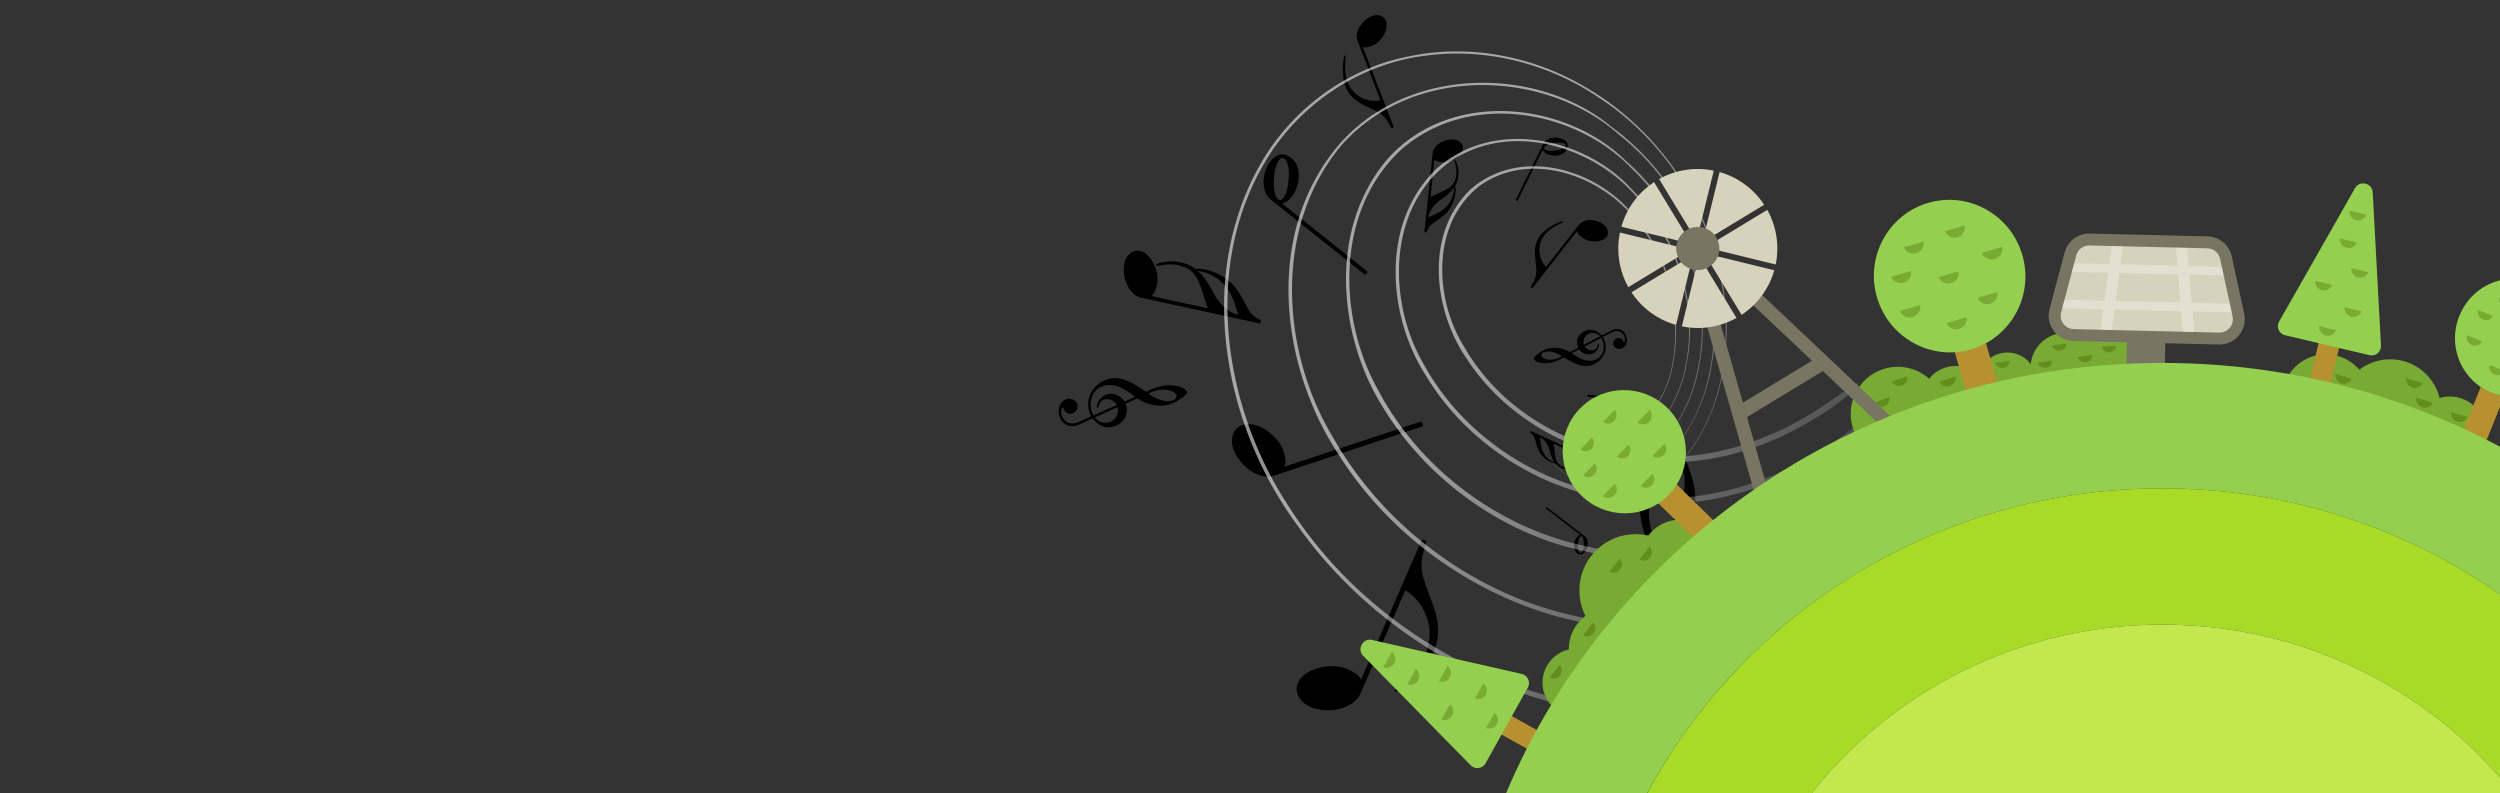 <svg id="Layer_1" data-name="Layer 1" xmlns="http://www.w3.org/2000/svg" xmlns:xlink="http://www.w3.org/1999/xlink" viewBox="0 0 3122 990.45"><rect x="0" y="0" width="3122" height="990.45" fill="#333333" stroke="none"/><defs><style>.cls-1{fill-rule:evenodd;}.cls-2{opacity:0.57;}.cls-3{fill:url(#linear-gradient);}.cls-4{fill:#79aa33;}.cls-5{fill:#638e1e;}.cls-6{fill:#787563;}.cls-7{fill:#d7d2bb;}.cls-8{fill:#b79030;}.cls-9{fill:#95cf50;}.cls-10{fill:#fff;opacity:0.32;isolation:isolate;}.cls-11{fill:#a7db28;}.cls-12{fill:#c3e84d;}</style><linearGradient id="linear-gradient" x1="1593.13" y1="325.42" x2="2352.96" y2="815.64" gradientTransform="translate(3.87 -50.1)" gradientUnits="userSpaceOnUse"><stop offset="0.23" stop-color="#fff"/><stop offset="0.29" stop-color="#fff"/><stop offset="1" stop-color="#fff" stop-opacity="0"/></linearGradient></defs><path class="cls-1" d="M1922.43,312.77a30.32,30.32,0,0,1,5.58-18.24c6.46-9.08,17.54-13.77,23.73-17,.12-1.1-.4-1.5-1.56-1.21-7.36,2.72-19.62,8.59-27.12,18.2-4.67,6-6.51,14.08-6.24,21.87.16,5.92,1.37,13.27,1.75,20.69.46,9.72-4,15.65-7,20.8a2.08,2.08,0,0,0,2.33,1.82l55.48-71.16c.51,2.92,3.17,5.57,6.53,8.2,3.83,3,9.88,4.74,15.76,4.72s11.43-1.61,14.39-5.41a9,9,0,0,0,1.66-8.06,14,14,0,0,0-5.17-7.61,27.8,27.8,0,0,0-16.11-5.46c-5.9-.15-11.47,1.65-14.72,5.81l-40.87,52.44C1925.81,328.62,1922.55,320.14,1922.43,312.77ZM1698.85,128.93c6,3.47,14.07,6.75,21.72,10.92,10,5.51,13.26,13.69,16.69,19.81a2.35,2.35,0,0,0,3.19-1.24q-19.29-49.89-38.59-99.8c3.23,1.29,7.44.22,12-1.56,5.25-2.05,10.53-7.08,13.95-13s5.1-12.57,3-17.88a10.76,10.76,0,0,0-7.08-6.63,16,16,0,0,0-10.63.56A31.6,31.6,0,0,0,1698.26,33c-3.6,5.89-5.08,12.62-2.82,18.46L1723.86,125c-7.53,2.34-17.92.43-25.36-4a36.48,36.48,0,0,1-15-16.85c-5.28-12.1-3.48-26.19-3-34.4-1-.8-1.73-.53-2.12.82-1.59,9.12-2.92,25.12,2.29,38.59C1683.92,117.61,1690.92,124.42,1698.85,128.93Zm79,593.9c-6-19.55,0-34,3.24-46.05-1.16-2.16-2.86-3.37-5.71-2.48l-75.66,174.3c-2.57-5.68-9.4-9.67-17.63-13.24-9.4-4.08-22.65-4.45-34.63-1.3-11.88,2.92-22.49,9.32-26.51,18.6a19.07,19.07,0,0,0,.86,17.32c2.76,5.23,8,9.92,14.56,12.78,10.33,4.48,23.86,5.51,35.72,2.59,12.13-2.82,22.55-9.41,27-19.59l55.76-128.43c12.76,6.62,23.87,22.17,28,37.14a63.81,63.81,0,0,1-1.78,40.1c-8.38,21.91-28.5,37.34-39.45,47.12q.49,3.45,3.81,1.65c13.59-9.43,35.49-27.86,45.71-51.4,6.39-14.71,5.85-32.14,1.23-47.86C1788.84,752.11,1782.49,737.78,1777.81,722.83Zm201.67-52.73-47.69-36.71a1.65,1.65,0,0,0-1.24,1.58q21.42,16.5,42.84,33a9.68,9.68,0,0,0-4.89,3.85c-3.72,5.18-4.54,14.44.34,18.49,2,1.66,4.26,2.73,6.9,1.75a10.12,10.12,0,0,0,4.09-3.42C1983.58,683.71,1984.29,674,1979.48,670.1Zm-1.68,9.78c-.08,4.17-1.22,8.35-2.65,10-.94.86-1.47,1.12-2.25.5-1.74-1.13-2.46-4.41-2.5-8,0-2.91.48-9.84,2.88-12a1.58,1.58,0,0,1,2-.41C1977.16,671.07,1978,675.7,1977.8,679.88Zm-45.3-487.32c7.58,3.42,19.66,2.07,23.6-5.26,1.6-3.05,2.4-6.19.48-9.31a12.81,12.81,0,0,0-5.44-4.37c-7.21-3.54-19.84-1.94-23.61,5.26l-34.82,70.83a2.13,2.13,0,0,0,2.35,1.14q15.64-31.78,31.26-63.57A12.82,12.82,0,0,0,1932.5,192.56Zm-4.14-8.23c1-2.72,6.73-4.93,12.13-5.82s11-.61,13.44.79c1.34,1,1.81,1.59,1.23,2.77-1,2.52-5,4.31-9.63,5.28-3.72.76-12.71,2-16.13-.56A2.1,2.1,0,0,1,1928.36,184.33Zm-342.24,64.24,118.22,94.36a4.13,4.13,0,0,0,3.12-3.95q-53-42.32-106.13-84.71a24.53,24.53,0,0,0,12.45-9.42c9.56-12.87,12-36.12,0-46.49-5.07-4.27-10.59-7-17.26-4.7-4.12,1.45-7.51,4.77-10.41,8.43C1576.39,214.18,1574.19,238.58,1586.12,248.57Zm4.67-24.5c.34-10.45,3.41-20.9,7-24.91,2.42-2.13,3.76-2.75,5.71-1.18,4.31,2.93,6,11.21,5.93,20.23-.13,7.32-1.66,24.69-7.76,30.09-1.32,1.33-3.38,2-5,.94C1592,246.23,1590.2,234.58,1590.79,224.07Zm391,188.34c-8.52,2.32-14.34,10.53-11.84,19.25a19.26,19.26,0,0,0,.94,2.63l-10.42,5.44c-8.28-4.94-18.33-6.86-27.6-4.4-7.36,1.92-19.15,10.88-17.32,13.38,4.14,5.89,17.19,5.32,23.2,3.64a61.11,61.11,0,0,0,14.07-6.1c10.49,6,23,14.1,35.63,9.47,12.19-4.47,19.14-16.79,15.84-28.61a26.07,26.07,0,0,0-2.63-6.14l9.89-5.3a22.16,22.16,0,0,1,4.66-1.91c5.4-1.29,10,.68,12.5,6.87.75,1.87,1,6.15-1.17,7-.09-2.12-3.19-6.87-8.21-5.24a6.92,6.92,0,0,0-4.37,8.86c1.59,3.85,6.45,5.51,10.28,4,5.77-2.28,7.73-9.87,5.53-15.41-2.75-7.07-8.34-10.25-15-8.35a17.86,17.86,0,0,0-3,1l-12.6,6.53C1995.23,413.36,1988.79,410.44,1981.74,412.41Zm-39.26,35.92c-4.79,1.19-14.85,1.81-17.58-3.67-.67-2.38,1.08-4.28,3.17-5,7.37-2.37,16.31.9,22.39,5.11A36.34,36.34,0,0,1,1942.48,448.33Zm42.77-32a12.55,12.55,0,0,1,13,3.62L1978,430.58A11.46,11.46,0,0,1,1985.25,416.37Zm16.37,10c3.14,9.72-.67,20.56-11,23.44s-19.85-3.15-28.08-8.69l9.38-4.87c3.18,4.53,9.88,7.44,15.29,5.93a13.26,13.26,0,0,0,9.66-12.27c-.05-.49-.53-.89-.93-.77a.76.76,0,0,0-.53.66c-.52,3.42-2.1,6.45-5.59,7.43-4.08,1.22-8.81-1-11-4.54l20.69-10.7A18.33,18.33,0,0,1,2001.62,426.37Zm-550.78,55.74a84.21,84.21,0,0,0-19.68,7.19c-13.82-9-30.29-21.08-47.79-15.74-17,5.1-27.43,21.35-23.89,37.71a34.39,34.39,0,0,0,3.11,8.59l-13.92,6.45a30.16,30.16,0,0,1-6.5,2.22c-7.45,1.32-13.56-1.72-16.49-10.36-.86-2.59-.87-8.47,2.16-9.43,0,2.89,3.81,9.61,10.78,7.79,5-1.27,8.29-6.8,6.66-11.72-1.84-5.37-8.36-8-13.72-6.27-8,2.65-11.27,12.84-8.74,20.56,3.19,9.87,10.54,14.65,19.85,12.6a22.86,22.86,0,0,0,4.14-1.2l17.72-7.87c6.16,8.12,14.69,12.63,24.47,10.49,11.8-2.47,20.37-13.22,17.66-25.3a28,28,0,0,0-1.07-3.64l14.64-6.6c10.88,7.39,24.43,10.81,37.26,8.19,10.18-2,27-13.27,24.68-16.84C1477,480.58,1459.14,480.28,1450.84,482.11Zm-66.34,45.32a17.06,17.06,0,0,1-17.45-6l28.5-12.81A15.6,15.6,0,0,1,1384.5,527.43Zm19.72-26c-4-6.41-12.89-10.94-20.39-9.3a18.15,18.15,0,0,0-14.15,16c.06.67.67,1.25,1.22,1.13a1,1,0,0,0,.77-.87c1-4.61,3.4-8.62,8.24-9.68,5.64-1.34,11.93,2.07,14.62,7.07l-29.06,12.93a25.9,25.9,0,0,1-2.47-6.13c-3.5-13.5,2.56-28,16.8-31.09s26.82,5.9,37.59,14.1Zm60.1-1.19c-10.24,2.63-22.16-2.54-30.12-8.77a49.07,49.07,0,0,1,11.17-4.13c6.61-1.26,20.38-1.27,23.66,6.39C1469.75,497,1467.23,499.46,1464.32,500.2Zm706.22,323.59c-2.85-34.89-30.63-63.4-66.32-59.82a77.66,77.66,0,0,0-10.9,1.8l-13.62-44.53c25.18-28.75,39.9-66.65,37.06-104.53-2.16-30.07-28.44-82.44-39.54-77-25.85,12-33.15,63.3-30.88,87.89,1.82,20.52,6.66,39.72,13.53,59.27-31,36.65-71.58,79.89-62.58,132.23,8.53,50.72,51.43,86.57,99.74,82.1a101.75,101.75,0,0,0,25.85-5.92l13.44,42.37a83.55,83.55,0,0,1,4,19.52c1.11,22-9.84,38.51-35.74,43.89-7.77,1.57-24.66-.43-26.33-9.55,8.32,1.16,29-7.59,26.33-28.32-1.89-14.81-16.53-26.29-31.27-23.31-16.13,3.42-26.15,21.26-23,37.32,4.72,24.07,32.79,37,55.91,32.46,29.51-5.76,45.9-25.24,43.41-52.79a69.18,69.18,0,0,0-2-12.38l-16.22-53.83C2157.1,875.73,2173.13,852.71,2170.54,823.79Zm-111.29-178.6c-1.22-19.55,3.71-59.24,26.91-66,9.84-.91,16,7.23,17,15.87,3.87,30.43-15.32,63-36.11,83.73C2063.29,668,2060.26,656.52,2059.25,645.19Zm42.58,246.27c-40,5.34-79.47-17.21-83.28-59.37-3.47-41.94,26.68-75.23,54.15-103.41l12.15,40.07c-19.86,9.18-36.12,33.31-34.12,55.48,1.79,22.71,18.75,41.33,40.74,46.38,2,.08,3.83-1.47,3.68-3.08a2.85,2.85,0,0,0-2.21-2.53c-12.88-4.53-23.54-12.81-24.84-27.13-1.79-16.75,10.26-33.66,25.59-39.71l26.68,88.32A76.22,76.22,0,0,1,2101.83,891.46Zm27.27-8.52-26.49-86.67c25-2.59,45.73,13.75,49.94,38.45C2155.17,854.1,2145.21,872.75,2129.1,882.94Zm-146.62-387.7q33.06,4,66.15,8.05c-1.68,1.45-2.37,3.8-2.74,6.93-.45,3.66.8,8.28,3,11.94s5.48,6.54,9,7a6.43,6.43,0,0,0,5.63-1.92,9.91,9.91,0,0,0,2.87-6.13,21.05,21.05,0,0,0-2.67-12.4c-2.07-3.69-5.33-6.63-9.27-7.1l-71.72-8.75A1.52,1.52,0,0,0,1982.48,495.24Zm-208.36,31.18-170.33,56.49c2.44-5.41,1.44-11.91-1.24-19.95-3.11-9.46-11.43-19.25-21.09-25.51-9.52-6.56-20.84-9.61-29.91-6.6A17.24,17.24,0,0,0,1540.06,542a27,27,0,0,0,0,18.2c3.33,10.15,11.2,20.24,20.76,27,9.3,6.62,20.57,10,30.74,6.63l184.64-61.22C1777.55,529.86,1776.87,527.8,1774.12,526.42Zm204.19,42.63-66.73-30.89-.95,2a14.54,14.54,0,0,1,6.08,8c1.54,5.67,2.73,10.26,4.63,14.29,3.52,7.48,10.1,12.35,15.29,14.76a16.86,16.86,0,0,0,6,1.67,19.25,19.25,0,0,0,7.24,5.58A27.89,27.89,0,0,0,1965,587a1,1,0,0,0-.34-1.53c-1.5.53-8.62-.17-12.36-2.11-4.17-2.13-6.49-3.61-8.53-8-2.34-5-2.4-15.24-3.36-21.37l31.74,14.7c-2.06.87-3.49,3.2-4.84,6.12a19.59,19.59,0,0,0-.8,12.39c.94,4.28,3.12,8.13,6.41,9.64a6.79,6.79,0,0,0,6.19-.18,10.35,10.35,0,0,0,4.69-5.11,21.13,21.13,0,0,0,1.25-12.77C1984.25,574.57,1982,570.74,1978.31,569.05Zm-36.7,8.51a32.5,32.5,0,0,1-3.72-1.76,27,27,0,0,1-7.23-5.78c-6.08-7.38-6.69-14.5-7.28-23.88,5.67,2.83,9.71,9.41,11.17,14.46a67.92,67.92,0,0,0,4.22,12.27A24.11,24.11,0,0,0,1941.61,577.56ZM1815.39,174.27a28.64,28.64,0,0,0-16.8,4c-5,2.93-8.92,7.5-9.47,12.95l-10.34,98.65,3,.32a19.58,19.58,0,0,1,7.51-11.25c6.56-4.47,11.88-8,16.15-12.19,8-7.77,11.36-18.29,12.17-26a23.15,23.15,0,0,0-.49-8.42,26,26,0,0,0,3.94-11.66,37.73,37.73,0,0,0-3.32-20.42,1.33,1.33,0,0,0-1.81,1.1c1.31,1.67,3.51,11.05,2.68,16.68-.9,6.25-1.77,9.86-6.48,14.38-5.37,5.2-18.34,9.76-25.71,13.65l4.91-46.94c2,2.24,5.62,3.06,9.89,3.51,5,.51,11.19-1.23,16.11-4.44,5-3.05,9-7.54,9.49-12.38a9.2,9.2,0,0,0-2.91-7.84A14,14,0,0,0,1815.39,174.27Zm-18,76.47c6.54-4.46,9.77-6.87,13.77-10.76a33.93,33.93,0,0,0,4.75-5.68,42.24,42.24,0,0,1-.64,5.51,36.51,36.51,0,0,1-4.19,11.76c-6.75,11-15.54,14.87-27.22,19.76C1785,262.85,1791.57,254.8,1797.35,250.74Zm-372,121.07,148.24,32.25,1-4.53a29.87,29.87,0,0,1-15.82-13.36c-5.67-10.72-10.06-19.43-15.74-26.68-10.43-13.5-25.87-20.35-37.4-22.86a35.64,35.64,0,0,0-12.88-.68,39.58,39.58,0,0,0-17-8c-12.42-2.7-23.75-1.27-31.64,1.67a2,2,0,0,0,1.38,2.93c2.77-1.73,17.4-3.52,25.82-1.3,9.34,2.41,14.69,4.35,20.76,12.27,7,9.07,11.66,29.61,16.3,41.5l-70.53-15.34c3.78-2.69,5.64-8,7-14.51,1.67-7.59.07-17.24-3.94-25.29-3.79-8.19-9.93-15-17.22-16.54a14,14,0,0,0-12.39,3.12,21.53,21.53,0,0,0-7.16,12.4c-1.78,8.13-.58,17.89,3.19,26.29C1410.85,363.34,1417.15,370.05,1425.31,371.81Zm78-25.41a52.5,52.5,0,0,0-7.83-8.19,65.32,65.32,0,0,1,8.29,1.89,55.61,55.61,0,0,1,17.14,8.38c15.56,12.12,19.93,26.17,25.34,44.82-12.68-3.16-23.77-14.6-29-24.08C1511.6,358.48,1508.49,353.15,1503.27,346.4Z"/><g class="cls-2"><path class="cls-3" d="M1934.12,549.34c.3-.73,1.78,1.08,4.83,4.29C1935.91,550.39,1934.44,548.56,1934.12,549.34ZM1920.26,554c.7-1.23,2.24,2.22,6,8C1922.53,556.14,1921,552.66,1920.26,554Zm57.85,73.93c.32.11.65.2,1,.3-4.36-1.72-8.46-3.56-12.3-5.49C1970.34,624.54,1974.11,626.28,1978.11,627.92Zm631.45-2c-6.47.35-90.43,98.48-189.8,160.43-23.78,15.11-76.88,48.7-159.43,75.79-82.22,25.08-197.19,41.91-321.19,8.44-122.4-32-252.34-113.84-332.62-242.66C1526,503.25,1499.46,322,1588.43,188.52,1632,123.81,1703.55,79,1779.25,69.67c75.56-10.47,152.2,9.64,212.32,48.93,123.8,78,177.36,222.43,160.55,334.77-5.33,44.9-23.12,85.4-47,116.42-7.39.6-15.06,1-23,1,27.32-28.43,48.84-70.19,55.92-117.74,16.75-96.39-24.73-220.76-125.76-294.78-95-79-267.23-77.34-350.45,35.24-82.7,111.37-59.57,269.34,10,374.34,68.91,109.2,179,178.59,282.44,204.54C2169.74,824.92,2319,723.68,2346,709c122.61-80.41,157.4-139.58,153.4-136.68-5.9-.13-76.24,82.25-160.82,132.28-20.55,11.53-65.38,39.38-135.55,59-69.39,19.78-166.34,27.64-269.15-3-102-30.16-207.16-104.7-269.64-215.09-64.09-106.81-75.29-262.43,12.06-365.35,91.21-100.84,255.39-92.23,345.51-12,96,75.87,132.39,198.23,113.87,291.74-7.5,44.82-28.28,83.92-54.35,110.88q-12.26.07-25.28-.9c31.4-22.48,58.06-65,66.37-115.42,15.09-80.14-13.11-184.33-91.68-253.32-72.63-71.93-214.46-91.88-295.62-5.29-77.09,87.25-64.44,222.05-8.93,311.36,55.71,92.39,146.11,153.12,232.42,176.23,178.75,48,306.14-31.08,329-43.35,105-63.32,135.27-112.32,131.33-110.4-5.57-.87-65.78,66.6-138,105.48-30.49,17.13-163.4,92.55-338.83,36.66C1858,644.57,1771,581.4,1721.38,487.79c-50.56-89.66-54.55-223.55,28-300.54,85.55-75.43,219.39-49.29,288.2,23.19,73.93,69.91,99.46,171.87,82.64,249.74-9,48.09-34.93,88.18-65.16,109.66a313.8,313.8,0,0,1-41.34-6.08c41-.88,83.24-50.31,93.19-112.83,12.82-66.33-7.91-152.79-68.78-214.27-56.39-62.9-171.36-91.68-245.11-25.1-69.74,68.64-59.76,183.35-12.82,256.7,38.38,64.21,97.25,109.26,157.06,134.12a125,125,0,0,0,29.54,20.35,127.6,127.6,0,0,1-29.22-20.22,317.8,317.8,0,0,0,35.67,12.42,382.85,382.85,0,0,0,58.07,11.58c-17.74,6-35.6,6.93-52.22,1.71l1.38.55c16.61,4.86,34.29,3.79,51.77-2.14,116.87,13.66,198.78-33.19,215.84-40.89,89.55-48.56,116.83-87.87,112.91-87-5.21-1.6-57.53,52.15-118.87,81.5-20.72,10.75-95,49.21-197.28,41.27,19.72-9.37,38.81-24.72,55.41-44.55,65.94-3.69,111-26.43,122.59-31,75.94-36.29,100.74-66.78,96.95-67-4.65-2-50.74,38.88-102.21,60.92-13.94,5.83-54.44,25-111.53,29.79,25.23-32.92,43.73-76.49,48.21-124.7C2169.12,329.4,2108.5,183.15,1979,108.3,1915.67,71,1835.89,54,1759.23,70.45c-76.8,14.69-146.87,66.13-186,135.92-80.44,142.69-43.89,325.21,45,446.92,87.84,126,221.53,203.72,346,230.13,125.74,25.58,239.13,7,317.61-21.36,79.49-27.92,127.63-60.81,146.15-71.82C2571.8,691.54,2613.7,622.13,2609.56,625.93Zm-565.69-4.5a369.78,369.78,0,0,1-84-16.86,309.25,309.25,0,0,1-32.2-12.58,115.33,115.33,0,0,1-18.38-31.49,115,115,0,0,0,18.15,31.39c-59-26.88-116-74.31-151.07-139.87-41.91-74-44.51-187.24,29.37-246.39,76.14-57.56,184.08-23,237.21,39.46,57.15,62,75.46,145.87,62.14,210.55-11.16,60.06-51.9,107.22-91.72,108-9.69-2.1-19.59-4.7-29.7-7.9-57.79-17.95-118.43-59-154.7-121.77-37.33-59-42.91-153.85,18.89-201.93,64.39-45.76,152-11.46,193.7,41.38,45.45,53.38,56.34,122.22,47.7,175.94-7.54,54.63-45.12,94.64-79.6,93-32.33.53-48.76-10.06-48.86-8.95.11-1.12,16.88,9.82,50.08,9.23,35.68,1.41,73.4-41.19,79.89-97.21,8.32-54.93-4.06-126.1-52.78-179.21-43.94-53.64-138-84.33-201.18-30.12-59,57.16-45.92,152.74-5.24,211.78,40.5,62.38,103.83,101.25,162.85,117.66a339.62,339.62,0,0,0,51.92,9.89c-16.5,9.51-33.88,13.43-50.22,10.15-32.78-8.11-49.68-24.2-57.12-32,7.54,8,24.8,24.76,58.82,32.56,16.24,2.88,33.32-1.18,49.52-10.6,9.4,1,18.52,1.58,27.34,1.79-27.26,25.2-59.28,37.38-87.78,29.84-36.62-12-53.1-33.43-60.63-45.2,7.6,12.11,24.4,34.42,62.64,45.92,28.55,6.69,59.9-5.65,86.65-30.55,8.21.17,16.17,0,23.84-.39C2082.72,596.79,2063.58,612.11,2043.87,621.43Zm-137.29-64.9c.59-.9,1.29.68,2.66,4C1907.87,557.17,1907.18,555.58,1906.58,556.53Z"/></g><circle class="cls-4" cx="2369.98" cy="516.9" r="58.85" transform="translate(-55.68 529.44) rotate(-12.6)"/><path class="cls-4" d="M2402.52,512a41.54,41.54,0,1,0,26-52.66h0A41.53,41.53,0,0,0,2402.52,512Z"/><path class="cls-5" d="M2381.81,469.9a10.47,10.47,0,0,1-19.58,6.6Z"/><path class="cls-5" d="M2359.5,496.12a10.47,10.47,0,0,1-19.58,6.61Z"/><path class="cls-5" d="M2442.33,470a10.92,10.92,0,0,1-20.42,6.9Z"/><path class="cls-4" d="M2852.25,481.52a54.73,54.73,0,1,0,68.14-36.72h0a54.72,54.72,0,0,0-68.13,36.71Z"/><circle class="cls-4" cx="2984.88" cy="512.12" r="63.47"/><path class="cls-4" d="M3015.67,527.6a45.46,45.46,0,1,0,56.59-30.51h0a45.43,45.43,0,0,0-56.57,30.46Z"/><path class="cls-5" d="M2937.13,473.16a10.93,10.93,0,0,1-20.67-6.18Z"/><path class="cls-5" d="M2910.41,455a10.93,10.93,0,0,1-20.67-6.18Z"/><path class="cls-5" d="M3025.58,478.52a10.93,10.93,0,0,1-20.67-6.18Z"/><path class="cls-5" d="M3038.29,503a10.93,10.93,0,0,1-20.67-6.18Z"/><path class="cls-5" d="M3081.61,520.84a10.93,10.93,0,0,1-20.67-6.18Z"/><path class="cls-4" d="M2536.25,465.57A43.55,43.55,0,1,0,2573,416.11a43.55,43.55,0,0,0-36.75,49.46Z"/><path class="cls-4" d="M2470.59,482.24a36.65,36.65,0,1,0,30.9-41.62,36.65,36.65,0,0,0-30.9,41.62Z"/><path class="cls-4" d="M2601.91,448.06a36.65,36.65,0,1,0,30.9-41.62,36.65,36.65,0,0,0-30.9,41.62Z"/><path class="cls-5" d="M2509.66,450.5a9.28,9.28,0,0,1-18.12,2.68Z"/><path class="cls-5" d="M2562.73,450.23a9.27,9.27,0,0,1-18.11,2.67Z"/><path class="cls-5" d="M2580.59,428.88a9.28,9.28,0,0,1-18.12,2.68Z"/><path class="cls-5" d="M2612.78,443.31a9.27,9.27,0,0,1-18.11,2.67Z"/><path class="cls-5" d="M2643,432a9.28,9.28,0,0,1-18.31.64Z"/><path class="cls-4" d="M2067.63,738.27a49.93,49.93,0,1,0-8.66-70.08,49.93,49.93,0,0,0,8.66,70.08Z"/><circle class="cls-4" cx="2042.67" cy="737.35" r="70.36"/><circle class="cls-4" cx="2010.09" cy="810.24" r="51" transform="translate(189.79 1986.44) rotate(-54.82)"/><path class="cls-4" d="M1942.65,885.9a42.47,42.47,0,1,0-7.35-59.61h0A42.47,42.47,0,0,0,1942.65,885.9Z"/><path class="cls-5" d="M2060.18,682.45a10.48,10.48,0,0,1-12.72,16.31Z"/><path class="cls-5" d="M2022.68,697.6A10.48,10.48,0,0,1,2010,713.91Z"/><path class="cls-5" d="M1989.52,777.15a10.48,10.48,0,0,1-12.72,16.31Z"/><path class="cls-5" d="M1947.65,830.11a10.48,10.48,0,0,1-12.72,16.31Z"/><polygon class="cls-6" points="2413.01 592.46 2143.03 337.3 2154.65 325.01 2428.02 583.36 2413.01 592.46"/><polygon class="cls-6" points="2218.06 710.75 2115.16 348.97 2131.42 344.33 2233.05 701.65 2218.06 710.75"/><path class="cls-7" d="M2120,295.48l-1.28,5.22-2.78-4.59-44-72.52a98.87,98.87,0,0,1,68.22-10.49Z"/><path class="cls-7" d="M2215.7,337.53a98.81,98.81,0,0,1-40.82,55.65l-44-72.52-2.78-4.59,5.21,1.28Z"/><path class="cls-7" d="M2024.79,283.12a98.85,98.85,0,0,1,40.82-55.65l44,72.52,2.78,4.59-5.21-1.28Z"/><path class="cls-7" d="M2121.72,319.94l2.79,4.59,44,72.52a98.87,98.87,0,0,1-68.22,10.49l20.16-82.39Z"/><path class="cls-7" d="M2129.87,308.84l4.59-2.78,72.52-44a98.87,98.87,0,0,1,10.49,68.22l-82.39-20.16Z"/><path class="cls-7" d="M2110.62,311.81,2106,314.6l-72.52,44A98.84,98.84,0,0,1,2023,290.37l82.39,20.16Z"/><path class="cls-7" d="M2114.49,318.17l-1.28,5.21-20.16,82.39A98.73,98.73,0,0,1,2037.4,365l72.52-44Z"/><path class="cls-7" d="M2126,302.47l1.28-5.22,20.16-82.38a98.79,98.79,0,0,1,55.65,40.81l-72.52,44Z"/><path class="cls-6" d="M2097.23,324.29a26.91,26.91,0,1,1,37,9,26.91,26.91,0,0,1-37-9Z"/><rect class="cls-6" x="2161.85" y="475.2" width="125.56" height="18.05" transform="translate(71.57 1224.33) rotate(-31.25)"/><rect class="cls-8" x="2857.17" y="452.54" width="85.79" height="26.31" transform="translate(1777.84 3180.08) rotate(-76.66)"/><path class="cls-9" d="M2940.93,235l-94.76,166.54a11.7,11.7,0,0,0,7.62,17.16l105.09,24.79a11.71,11.71,0,0,0,14.49-11.95l-10.32-191.33C2962.41,228.51,2946.72,224.8,2940.93,235Z"/><path class="cls-4" d="M2955.29,268.11a11,11,0,0,1-21.21-5Z"/><path class="cls-4" d="M2957.59,339.76a11,11,0,0,1-21.21-5Z"/><path class="cls-4" d="M2943.2,302.76a11,11,0,0,1-21.21-5Z"/><path class="cls-4" d="M2912.38,355.71a11,11,0,0,1-21.21-5Z"/><path class="cls-4" d="M2949.07,388.8a11,11,0,0,1-21.22-5Z"/><path class="cls-4" d="M2917.35,412.29a11,11,0,0,1-21.22-5Z"/><rect class="cls-8" x="1890.72" y="875.26" width="26.39" height="86.06" transform="translate(174.32 2133.47) rotate(-60.84)"/><path class="cls-9" d="M1702.38,819l134.23,136.74a11.72,11.72,0,0,0,16.59.06,11.51,11.51,0,0,0,2-2.68l52.61-94.29a11.72,11.72,0,0,0-4.42-16,12,12,0,0,0-3.12-1.22l-186.85-42.46C1702,796.59,1694.16,810.66,1702.38,819Z"/><path class="cls-4" d="M1738.16,814.28a11,11,0,0,1-10.62,19Z"/><path class="cls-4" d="M1807.7,831.69a11,11,0,0,1-10.63,19Z"/><path class="cls-4" d="M1768.17,835.41a11,11,0,0,1-10.62,19Z"/><path class="cls-4" d="M1810.66,879.54a11,11,0,0,1-10.62,19Z"/><path class="cls-4" d="M1852.53,853.31a11,11,0,0,1-10.62,19Z"/><path class="cls-4" d="M1866.44,890.24a11,11,0,0,1-10.62,19Z"/><rect class="cls-8" x="2447.06" y="391.42" width="40.59" height="132.35" transform="translate(-29.78 705.67) rotate(-16.18)"/><ellipse class="cls-9" cx="2434.71" cy="344.81" rx="94.53" ry="95.3" transform="translate(0.35 692.1) rotate(-16.18)"/><path class="cls-4" d="M2397.86,381.07a13.3,13.3,0,0,1-25.36,7.36Z"/><path class="cls-4" d="M2500.54,308.2a13.6,13.6,0,0,1-25.93,7.53Z"/><path class="cls-4" d="M2453.6,281.65a13,13,0,0,1-24.79,7.2Z"/><path class="cls-4" d="M2445.81,338.87a13,13,0,0,1-24.79,7.2Z"/><path class="cls-4" d="M2402.27,301.57a13,13,0,0,1-24.78,7.19Z"/><path class="cls-4" d="M2386.5,338.42a13,13,0,0,1-24.78,7.19Z"/><path class="cls-4" d="M2494.43,364.72a13,13,0,0,1-24.79,7.2Z"/><path class="cls-4" d="M2455.71,396.2a13,13,0,0,1-24.79,7.19Z"/><rect class="cls-8" x="2079.82" y="576.67" width="32.91" height="107.32" transform="translate(178.49 1685.7) rotate(-45.56)"/><path class="cls-9" d="M1974.76,618.82c-30.47-29.88-31.14-78.62-1.5-108.84s78.37-30.51,108.84-.63,31.15,78.62,1.51,108.85S2005.24,648.7,1974.76,618.82Z"/><path class="cls-4" d="M2016.66,604.21a10.79,10.79,0,0,1-15,15.3Z"/><path class="cls-4" d="M2060.23,511.88a11,11,0,0,1-15.32,15.64Z"/><path class="cls-4" d="M2016.5,511.79a10.55,10.55,0,0,1-14.66,14.95Z"/><path class="cls-4" d="M2033.76,555.33a10.55,10.55,0,0,1-14.65,14.95Z"/><path class="cls-4" d="M1988.16,546.27a10.55,10.55,0,0,1-14.66,15Z"/><path class="cls-4" d="M1991.66,578.59A10.55,10.55,0,0,1,1977,593.54Z"/><path class="cls-4" d="M2078.41,554.25a10.55,10.55,0,0,1-14.65,15Z"/><path class="cls-4" d="M2063.56,591.9a10.55,10.55,0,0,1-14.65,15Z"/><path class="cls-6" d="M2658,511.11l40.13,1a3.87,3.87,0,0,0,4-3.74v0L2705.66,362l-47.87-1.15-3.52,146.4A3.86,3.86,0,0,0,2658,511.11Z"/><path class="cls-6" d="M2609.81,291.65l147,3.54a31.74,31.74,0,0,1,30.26,25l15.46,71.65a31.74,31.74,0,0,1-24.33,37.71,32.2,32.2,0,0,1-7.46.7l-181.38-4.36a31.74,31.74,0,0,1-29.89-39.9l18.88-70.83A31.71,31.71,0,0,1,2609.81,291.65Z"/><path class="cls-7" d="M2576.73,404.28a16.73,16.73,0,0,0,13.05,6.72l181.35,4.36a16.76,16.76,0,0,0,17.25-16.27A17,17,0,0,0,2788,395l-1-4.93-2.35-10.85L2776.93,344l-2.34-10.85-2.1-9.8a16.75,16.75,0,0,0-16-13.25l-147-3.54A16.72,16.72,0,0,0,2592.81,319l-2.55,9.69-2.85,10.72-9.3,34.81L2575.26,385l-1.28,4.86A16.71,16.71,0,0,0,2576.73,404.28Z"/><path class="cls-10" d="M2733.13,332.17l-1.88-22.65-13.94-.33,1.85,22.65-71.15-1.7,3-22.54-14-.33-2.93,22.54-43.82-1.05-2.85,10.72,45.24,1.08-4.54,34.93-50-1.19-2.89,10.7,51.44,1.23h0l-3.32,25.55,13.93.33,3.36-25.54h0l83.21,2,2.09,25.67,13.95.33-2.13-25.69h0l49.13,1.18-2.34-10.85-47.67-1.15L2734,343l42.94,1-2.34-10.85Zm-13.05,10.47,2.87,35.12-80.89-1.95,4.57-34.94Z"/><path class="cls-8" d="M3127.28,495,3101,560.37l-29.34-11.81,26.28-65.34A72.14,72.14,0,0,0,3127.28,495Z"/><path class="cls-9" d="M3071.32,394.39A74.25,74.25,0,0,1,3129,348.61v26.28l-7-2.82a10.14,10.14,0,0,0,6,12c.32.13.67.19,1,.29v106.4l-1.73,4.27a73.61,73.61,0,0,1-55.94-100.64Z"/><path class="cls-4" d="M3086.78,430.78a10.34,10.34,0,0,1-6.15-12.27l19.08,7.67A10.34,10.34,0,0,1,3086.78,430.78Z"/><path class="cls-4" d="M3122,372.05l7,2.82v9.48c-.33-.1-.68-.17-1-.3A10.12,10.12,0,0,1,3122,372.05Z"/><path class="cls-4" d="M3100.59,399.08a10.14,10.14,0,0,1-6-12l18.65,7.51A10.14,10.14,0,0,1,3100.59,399.08Z"/><path class="cls-4" d="M3115.27,467.77a10.14,10.14,0,0,1-6-12l18.65,7.5A10.13,10.13,0,0,1,3115.27,467.77Z"/><path class="cls-9" d="M2700.26,453.23c155.52,0,301.65,39.35,428.74,108.4V747.17c-120.23-86.29-268.42-137.25-428.74-137.25-279.65,0-522.4,155-644.19,382.26h-176C2013.07,675.85,2330.18,453.23,2700.26,453.23Z"/><path class="cls-11" d="M2700.26,609.9c160.32,0,308.49,51,428.74,137.25V979.3C3027.32,857.64,2873,780,2700.26,780c-178.77,0-337.74,83.13-439.13,212.17H2056.05C2177.86,764.89,2420.61,609.9,2700.26,609.9Z"/><path class="cls-12" d="M2700.26,780C2873,780,3027.32,857.63,3129,979.3v12.85H2261.14C2362.52,863.14,2521.49,780,2700.26,780Z"/></svg>